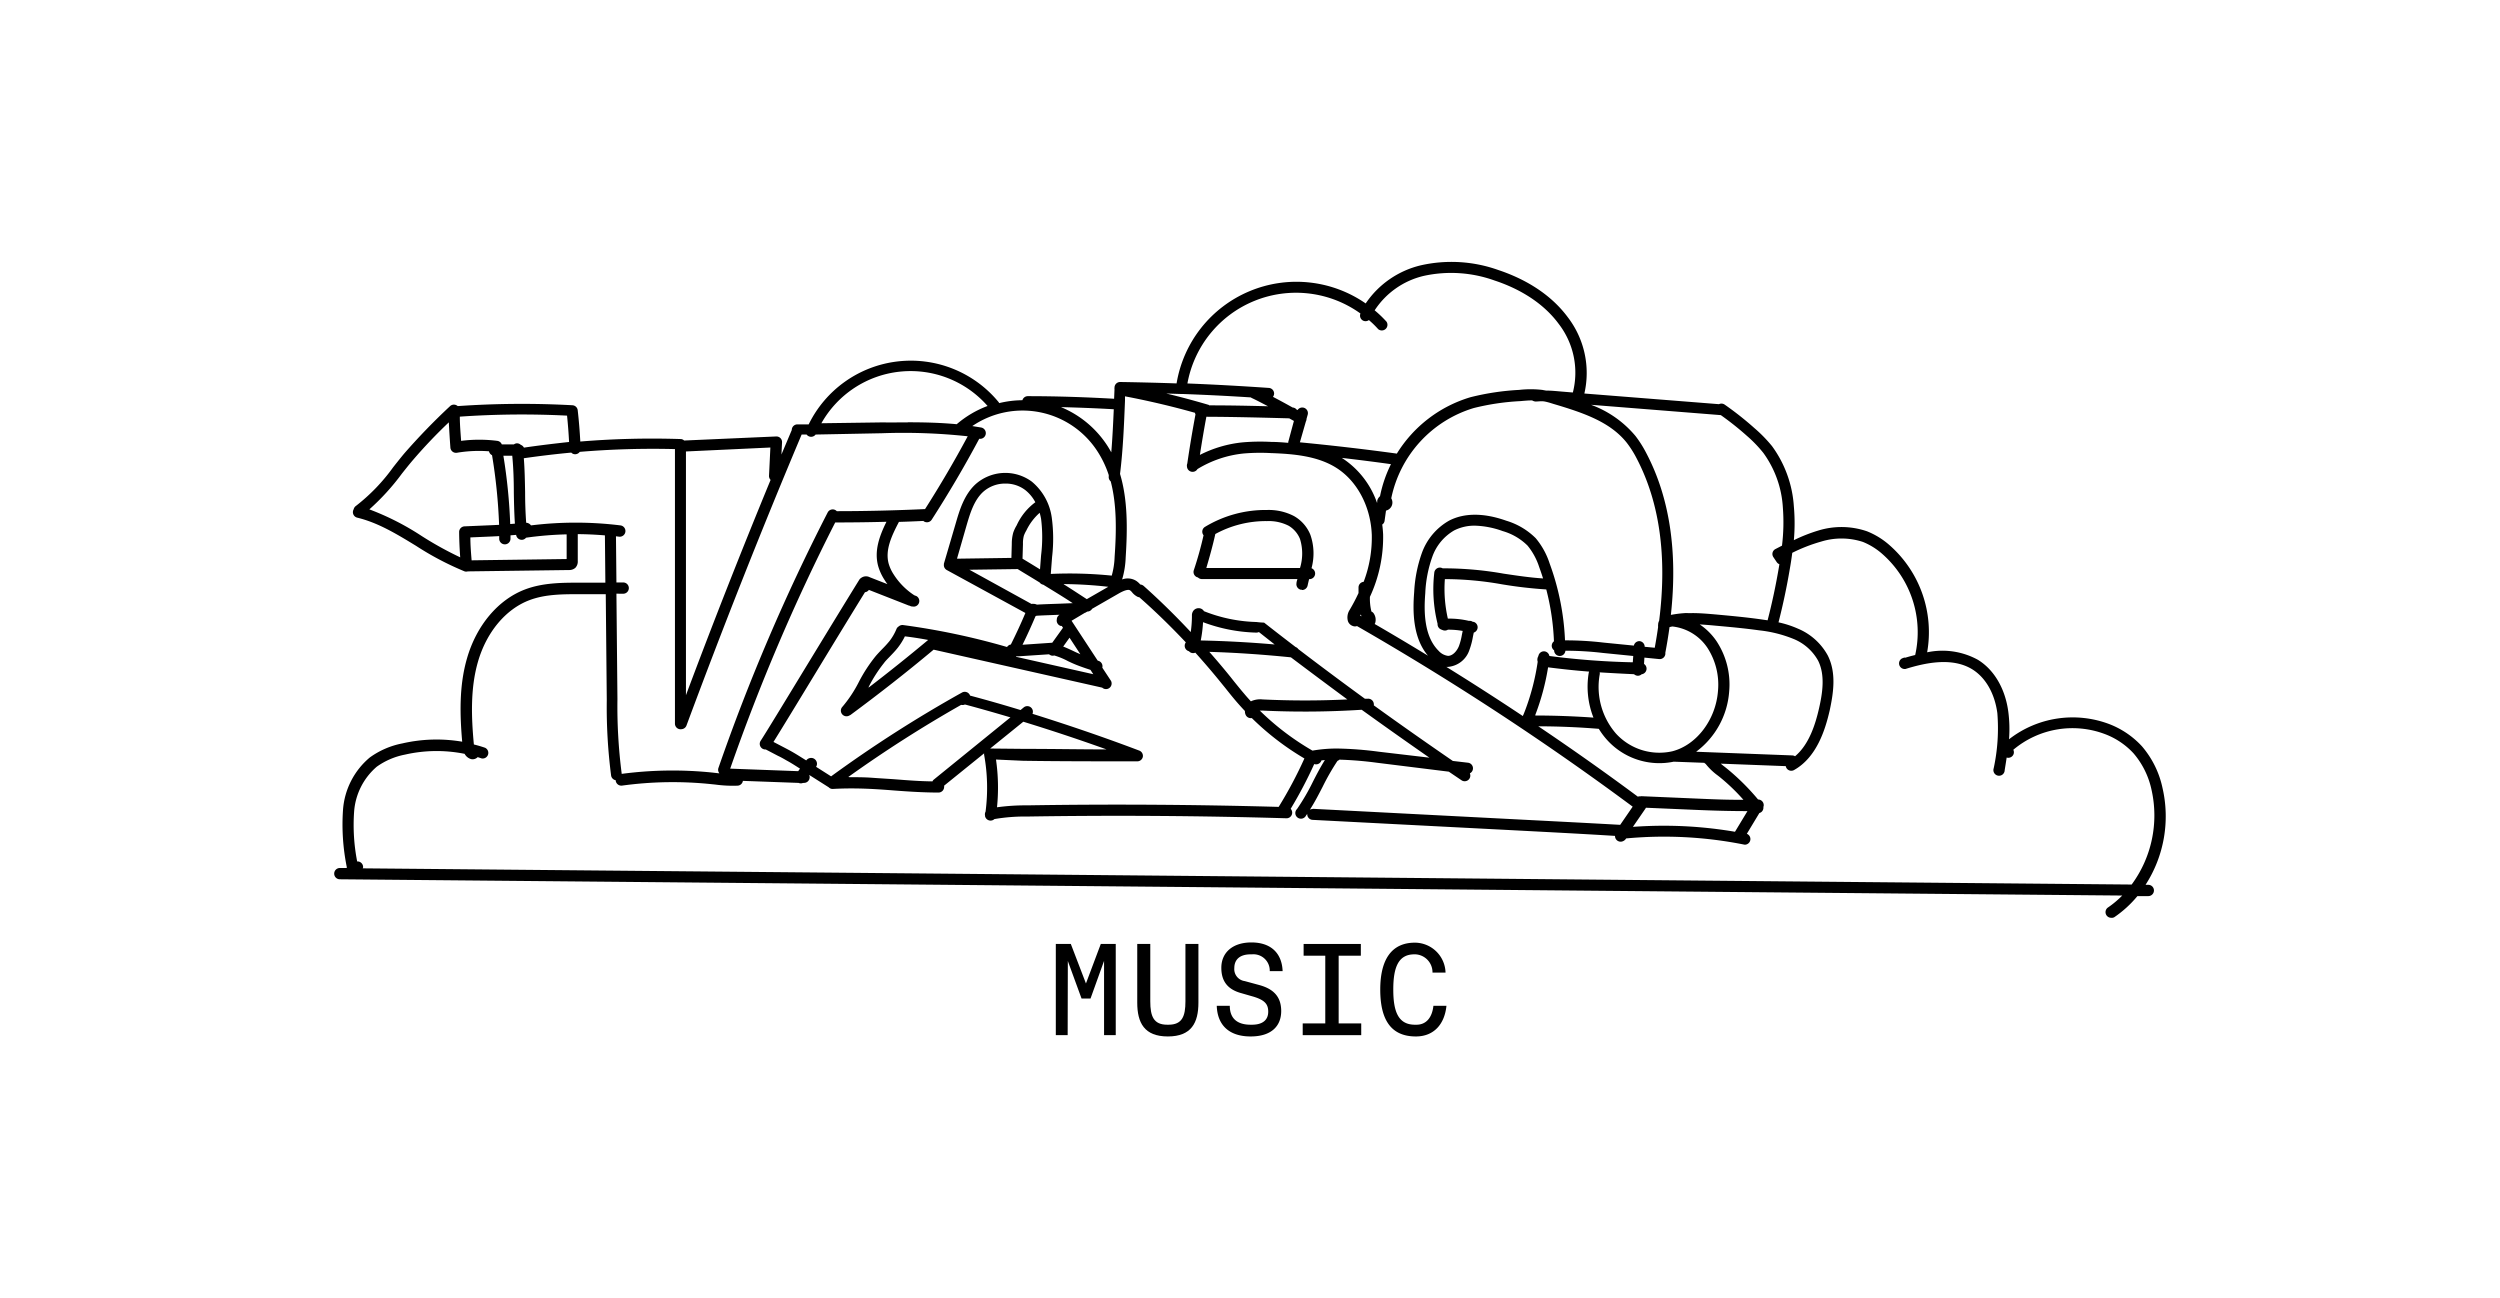 <svg id="Livello_1" data-name="Livello 1" xmlns="http://www.w3.org/2000/svg" viewBox="0 0 443 230"><path d="M189.19,183.43h-2.1V167.27h2.66l2.68,7,2.63-7h2.65v16.16h-2.07V170.27l0,0-2.4,6.67h-1.59l-2.43-6.65Z"/><path d="M201.52,177.66V167.27h2.31v10.16c0,2.65.58,4.15,3,4.15h.23c2.43,0,3-1.5,3-4.15V167.27h2.3v10.39c0,3.57-1.24,6-5.42,6S201.52,181.23,201.52,177.66Z"/><path d="M221.84,169.11h-.23c-2,0-2.89,1-2.89,2.43a2.14,2.14,0,0,0,1.85,2.31l2.54.69c2.56.69,3.92,2.08,3.92,4.62s-1.61,4.5-5.42,4.5-5.89-2-6-5.43h2.31c0,2.2,1.27,3.35,3.69,3.35h.23c2,0,2.89-.92,2.89-2.31s-.67-2.14-3-2.77L220,176c-2.33-.62-3.58-2-3.58-4.5,0-2.77,2.08-4.5,5.32-4.5,3.57,0,5.42,2,5.54,5.08H225A2.89,2.89,0,0,0,221.84,169.11Z"/><path d="M230.84,183.43v-2.08h4v-12H231v-2.08h10.14v2.08h-3.93v12h4v2.08Z"/><path d="M244.58,175.35c0-5.31,2-8.31,6.14-8.31a5.46,5.46,0,0,1,5.43,5.31h-2.31a3.19,3.19,0,0,0-3-3.24h-.23c-2.89,0-3.72,2.43-3.72,6.24s.83,6.23,3.83,6.23H251c1.73,0,2.77-1.27,3-3.35h2.31c-.32,3.21-2.19,5.43-5.42,5.43C246.45,183.66,244.58,180.66,244.58,175.35Z"/><path d="M374.06,162.63a1,1,0,0,1-.56-1.8,16.8,16.8,0,0,0,2.56-2.14L60.22,155.81a1,1,0,0,1,0-2h1.23a.47.47,0,0,1,0-.17,37.91,37.91,0,0,1-.67-10.12,13.36,13.36,0,0,1,4.73-9.28,14.52,14.52,0,0,1,5.8-2.51,27,27,0,0,1,10.59-.3c-.42-4.84-.55-9.92.85-14.76,1.68-5.85,5.52-10.41,10.29-12.22,3.13-1.19,6.56-1.2,9.6-1.2h4.63l-.08-8.38c-1.6-.13-3.21-.21-4.81-.22l0,4.76a1.59,1.59,0,0,1-.43,1.21,1.62,1.62,0,0,1-1.11.39l-17.94.24h0a1,1,0,0,1-.57,0,52.26,52.26,0,0,1-8.61-4.53c-3.46-2.11-6.72-4.1-10.45-5a1,1,0,0,1-.71-1.19.78.78,0,0,1,.11-.28,1,1,0,0,1,.4-.6,33.12,33.12,0,0,0,6.62-6.88c.64-.81,1.28-1.62,1.94-2.41a112.92,112.92,0,0,1,8.11-8.38,1,1,0,0,1,1.06-.21,1.23,1.23,0,0,1,.31.19,164.2,164.2,0,0,1,20.33-.15,1,1,0,0,1,.93.88c.21,1.83.36,3.69.46,5.55a155.06,155.06,0,0,1,17.77-.44.92.92,0,0,1,.63.26l16.32-.72a1,1,0,0,1,.74.29,1,1,0,0,1,.29.74l-.11,2.17,1.83-4.34v0a1,1,0,0,1,1-1l2,0a20.15,20.15,0,0,1,33.61-4,1.14,1.14,0,0,1,.15.23,17.79,17.79,0,0,1,4.11-.51,1,1,0,0,1,.95-.72h0c5.08,0,10.22.17,15.3.46l.07-1.69a.86.86,0,0,1,0-.28,1,1,0,0,1,1-1h0q5,.08,10,.25A21.53,21.53,0,0,1,242,53.77,16.36,16.36,0,0,1,251.83,47a24.69,24.69,0,0,1,13.65.84c3.71,1.23,8.87,3.68,12.36,8.41a16.23,16.23,0,0,1,2.91,13.48l23.85,1.89a1,1,0,0,1,1,.07,56,56,0,0,1,5.27,4.16A25.25,25.25,0,0,1,314,79.05a20.31,20.31,0,0,1,3.87,10.67,33.82,33.82,0,0,1,0,6A28.52,28.52,0,0,1,322.24,94a13.93,13.93,0,0,1,8.58.14,13.68,13.68,0,0,1,4.1,2.55,20.52,20.52,0,0,1,6.57,18.9,13.07,13.07,0,0,1,9,1.33c2.88,1.77,4.84,5.12,5.38,9.19A23.68,23.68,0,0,1,356,131a18.34,18.34,0,0,1,17.82-2.67,15.37,15.37,0,0,1,5.73,3.91,16.62,16.62,0,0,1,3.64,7.36,22.37,22.37,0,0,1-3,17.19h.49a1,1,0,0,1,0,2h0l-1.93,0a19.71,19.71,0,0,1-4.1,3.74A.94.94,0,0,1,374.06,162.63ZM64.27,153.87l313.46,2.87A20.65,20.65,0,0,0,381.26,140a14.6,14.6,0,0,0-3.19-6.5,13.23,13.23,0,0,0-5-3.39,16.27,16.27,0,0,0-16.31,2.75,1,1,0,0,1,.05.76,1,1,0,0,1-1.23.62c-.11.75-.23,1.49-.35,2.23a1,1,0,1,1-1.95-.32,33.59,33.59,0,0,0,.65-9.78c-.46-3.48-2.08-6.31-4.45-7.77-3.61-2.22-8.47-1.1-11.82-.06a1,1,0,0,1-.62-1.87l.34-.13a.8.8,0,0,1,.26,0c.55-.17,1.13-.33,1.73-.47a18.45,18.45,0,0,0-5.75-17.84,12,12,0,0,0-3.51-2.2,12.19,12.19,0,0,0-7.37-.07,29.09,29.09,0,0,0-5.15,2c-.13,1-.28,2-.44,2.88-.53,3.15-1.2,6.33-2,9.44a17.58,17.58,0,0,1,3.45,1.12,10.71,10.71,0,0,1,5.28,4.75c1.56,3.09,1,6.66.34,9.75-.8,3.46-2.32,8.32-6.33,10.56a1,1,0,0,1-1.34-.38,1.21,1.21,0,0,1-.11-.32l-11.52-.44c.24.21.5.41.76.61l.35.28a40.6,40.6,0,0,1,5.5,5.46,1,1,0,0,1,1,.94.8.8,0,0,1-.06.38,1,1,0,0,1-.34.89,1.09,1.09,0,0,1-.37.19l-2.22,3.68h0a1,1,0,0,1-.39,1.93,72.33,72.33,0,0,0-21-1.11,1.14,1.14,0,0,1-.54.48,1,1,0,0,1-1.43-.93c-6.11-.38-12.18-.69-18.06-1l-35.54-1.84a1,1,0,0,1-.94-1,.13.13,0,0,0,0-.06l-.21.29a1,1,0,1,1-1.59-1.16,37.84,37.84,0,0,0,2.83-4.87c.65-1.27,1.32-2.56,2.1-3.8l-.61.06a.64.64,0,0,1-.08.19,1,1,0,0,1-1.2.46,76.77,76.77,0,0,1-4.17,7.93A1,1,0,0,1,228,145h0c-15.25-.45-30.7-.55-45.92-.31a32.19,32.19,0,0,0-5.87.45,1,1,0,0,1-1.66-.52l0-.1a1,1,0,0,1,.09-.69,32.65,32.65,0,0,0-.25-10.06,1.31,1.31,0,0,1,0-.28l-7.09,5.73a.78.78,0,0,1,0,.22,1,1,0,0,1-1,1c-2.62,0-5.24-.17-7.78-.36-1.37-.11-2.75-.21-4.12-.28-2.26-.11-4.55-.13-6.81,0a.94.94,0,0,1-.74-.29l-3.44-2.18,0,.07a.8.8,0,0,1,.06.38,1,1,0,0,1-1,.95h-.17a1,1,0,0,1-.79,0l-9.87-.36a1,1,0,0,1-.92.85,23.13,23.13,0,0,1-4-.2l-.6-.06a66.09,66.09,0,0,0-15.9.25,1,1,0,0,1-1.11-.84s0-.07,0-.11a1,1,0,0,1-.82-.82,94.92,94.92,0,0,1-.77-13.41l-.18-18.74h-4.65c-3,0-6.11,0-8.9,1.07-4.19,1.59-7.59,5.67-9.1,10.92-1.36,4.73-1.17,9.82-.72,14.64.69.17,1.37.37,2,.59a1,1,0,0,1-.63,1.88l-.69-.23a1.25,1.25,0,0,1-1.19.35,1.92,1.92,0,0,1-1.13-.93,25.16,25.16,0,0,0-10.58.14,12.73,12.73,0,0,0-5,2.15,11.6,11.6,0,0,0-4,7.94,33.73,33.73,0,0,0,.54,8.84h.16a1,1,0,0,1,.89,1.07Zm230.59-7.55a74.79,74.79,0,0,1,12.58,1.07l2.21-3.66c-3.09,0-6.18-.09-9.18-.22l-8.81-.38-.09.16-2.22,3.23C291.19,146.39,293,146.32,294.86,146.32Zm-62.25-3h0l35.54,1.84c6.17.32,12.54.64,18.95,1l2.21-3.22a502.2,502.2,0,0,0-48.85-32,1,1,0,0,1-.7,0,1.39,1.39,0,0,1-.9-.85,2.45,2.45,0,0,1,.29-2,33.33,33.33,0,0,0,1.58-3V104.1a1,1,0,0,1,.91-1,22,22,0,0,0,1.44-8.36c-.2-5-2.6-9.51-6.27-11.83-3.38-2.15-7.74-2.48-11.56-2.62a35,35,0,0,0-4.9.07,19.46,19.46,0,0,0-8.16,2.76,1,1,0,0,1-1.86-.46,1,1,0,0,1,.06-.53c.42-2.9.91-5.82,1.45-8.7a.92.92,0,0,1-.09-.28c-4.08-1.15-8.24-2.13-12.4-2.92l0,.75c-.17,4.31-.35,8.72-.88,13,1.39,4.64,1.32,9.8,1,14.82a15.44,15.44,0,0,1-.63,3.88,2.84,2.84,0,0,1,2.5.25,3.45,3.45,0,0,1,.71.64h0a1.09,1.09,0,0,1,.6.25Q207,107.71,211,112a20.1,20.1,0,0,0,.21-2.9,1.36,1.36,0,0,1,.3-.93,1.18,1.18,0,0,1,1.11-.38,1.09,1.09,0,0,1,.72.51,27,27,0,0,0,9.3,1.92,14.37,14.37,0,0,0,1.36.11q2.78,2.18,5.58,4.32a1,1,0,0,1,.48.37q5.83,4.45,11.79,8.79l.54,0a1,1,0,0,1,1.05.91.8.8,0,0,1,0,.27c4.64,3.35,9.33,6.64,14,9.85l2.74.32a1,1,0,0,1,.28,1.88,1,1,0,0,1-1.44,1.25l-2.29-1.55L244,135.16a64.52,64.52,0,0,0-6.66-.55,1,1,0,0,1-.34.22,41.21,41.21,0,0,0-2.62,4.57c-.7,1.36-1.42,2.76-2.27,4.08A1.06,1.06,0,0,1,232.61,143.36Zm-56.12-8.73a34.71,34.71,0,0,1,.18,8.46,37.19,37.19,0,0,1,5.36-.34c14.77-.24,29.75-.14,44.55.27a74.08,74.08,0,0,0,4.56-8.58,47.74,47.74,0,0,1-9.32-7.16,1,1,0,0,1-1.1-.59,1.52,1.52,0,0,1-.12-.66c-.56-.59-1.1-1.19-1.63-1.81s-1.24-1.5-1.84-2.26l-.66-.81c-1.5-1.86-3.06-3.68-4.66-5.46a1,1,0,0,1-.79,0,1,1,0,0,1-.33-.25,1,1,0,0,1-.76-1,1,1,0,0,1,.2-.57c-2.64-2.8-5.39-5.49-8.25-8a1,1,0,0,1-.29-.07,3,3,0,0,1-1-.82,2,2,0,0,0-.34-.33c-.32-.21-1,0-1.91.5l-4.82,2.77a.56.56,0,0,1-.05.08,1,1,0,0,1-.8.41l-.38.22-.05,0L189.88,110l4.63,7.06.19.06a1,1,0,0,1,.63,1.19l1.54,2.34a1,1,0,0,1-1.56,1.2l-29.87-6.73c-4.78,4-9.71,7.86-14.68,11.53a.94.94,0,0,1-.22.12,1,1,0,0,1-1.34-1.44,22.37,22.37,0,0,0,3-4.51,26.55,26.55,0,0,1,3-4.59c.35-.41.73-.8,1.11-1.2a18.79,18.79,0,0,0,1.3-1.42,9.18,9.18,0,0,0,1.24-2.14.93.93,0,0,1,.39-.46,1,1,0,0,1,.79-.25,125.66,125.66,0,0,1,18.42,3.89,1.07,1.07,0,0,1,.44-.38,1,1,0,0,1,.23-.06c.92-1.84,1.79-3.71,2.58-5.59L167.75,101a1,1,0,0,1-.49-1l0-.12,2.12-7.23c.64-2.2,1.45-4.94,3.45-6.81a7.92,7.92,0,0,1,10-.5,10.05,10.05,0,0,1,3.54,6.36,27.91,27.91,0,0,1,.06,7l-.23,3A74.25,74.25,0,0,1,197,102a13.85,13.85,0,0,0,.51-3.32c.32-4.55.4-9.2-.69-13.38a1,1,0,0,1-.35-.89l0-.23a18.06,18.06,0,0,0-2-4.2,15.8,15.8,0,0,0-22.18-4.48l1.54.25a1,1,0,0,1-.31,2c-2.6,4.88-5.44,9.7-8.43,14.35a1,1,0,0,1-1.36.3l-.11-.09c-1.44.07-2.88.13-4.33.17-1.34,2.56-2.46,5-1.82,7.39a7.09,7.09,0,0,0,.87,1.89,12.28,12.28,0,0,0,3.67,3.72l.39.15a1,1,0,0,1-.73,1.84l-.08,0a1,1,0,0,1-.4-.14l-.08,0-7.14-2.8a1.06,1.06,0,0,1-.6.4h-.09c-2.1,3.39-5.46,8.9-8.71,14.25-3.11,5.12-6.08,10-7.51,12.29l1.61.84c.59.31,1.14.59,1.68.9.84.48,1.65,1,2.44,1.49l.07.05a1.09,1.09,0,0,1,1.19-.4,1.05,1.05,0,0,1,.72,1,1,1,0,0,1-.16.53l2.66,1.69a227.24,227.24,0,0,1,23.21-14.86,1,1,0,0,1,1.34.38.89.89,0,0,1,.08.17c3,.8,6,1.66,8.94,2.56l.58-.48a1,1,0,0,1,1.39.15,1,1,0,0,1,.15,1c6.38,2,12.71,4.16,18.93,6.52a1,1,0,0,1,.62,1.1,1,1,0,0,1-1,.8c-6.82,0-13.64,0-20.22-.1Zm114.26,6.49h0l9.76.42c2.77.12,5.6.25,8.42.22a34.39,34.39,0,0,0-4.16-4l-.34-.27a11,11,0,0,1-2.19-2.09.88.88,0,0,1-.24-.19l-5.42-.2a12.48,12.48,0,0,1-11.71-3.75,13.05,13.05,0,0,1-1.56-2.07c-3.55-.29-7.15-.44-10.72-.45q9,6.06,17.64,12.47A1,1,0,0,1,290.75,141.12Zm-140.21-3.36c1.33,0,2.65,0,4,.1s2.78.18,4.17.28c2.14.17,4.34.34,6.52.36a.89.89,0,0,1,.27-.34l13.55-11c-2.6-.77-5.21-1.52-7.82-2.22l-.25-.06a1,1,0,0,1-.66.06,225.62,225.62,0,0,0-20,12.78Zm-41.31-32.52.18,18.72a93.34,93.34,0,0,0,.75,13.13s0,0,0,.08a68.65,68.65,0,0,1,16.08-.23l.61.07.63.07a1,1,0,0,1-.16-1,350.84,350.84,0,0,1,19.35-45.24,1,1,0,0,1,1.33-.43,1.21,1.21,0,0,1,.28.21c5.18,0,10.43-.13,15.64-.37,2.67-4.19,5.21-8.52,7.56-12.9a106.09,106.09,0,0,0-15.2-.54L144.53,77a1,1,0,0,1-1.6,0h-.88c-7.17,17-14,34.3-20.41,51.57a1,1,0,0,1-.85.64,1,1,0,0,1-1.19-1l0-48.63a155.75,155.75,0,0,0-16.87.49,1,1,0,0,1-.77.42.91.91,0,0,1-.73-.29c-2.81.26-5.62.6-8.41,1,.16,2,.19,4,.23,6,0,1.78.06,3.62.19,5.43a1.12,1.12,0,0,1,.85.47,64.66,64.66,0,0,1,15.85,0,1,1,0,1,1-.24,2l-.55-.07.08,8.18h1.2a1,1,0,0,1,0,2Zm20.14,31,12.07.45.32-.45c-.76-.48-1.55-1-2.35-1.43-.52-.3-1-.58-1.58-.85l-2.14-1.12a.94.94,0,0,1-.62-.16,1,1,0,0,1-.29-1.36c.89-1.35,4.41-7.15,8.14-13.28,3.6-5.91,7.32-12,9.34-15.26a.92.92,0,0,1,.29-.3,1.46,1.46,0,0,1,1.58-.15l3.12,1.22c-.19-.26-.37-.52-.54-.8a9.09,9.09,0,0,1-1.1-2.41c-.73-2.68.22-5.32,1.47-7.84-3,.08-6.07.12-9.08.12A349.71,349.71,0,0,0,129.37,136.26ZM237,132.64a62.68,62.68,0,0,1,7.29.56l9,1.06q-6-4.17-12-8.49a157.15,157.15,0,0,1-17.63.14,3.12,3.12,0,0,1-.43,0,46.25,46.25,0,0,0,9.34,7.1A25.08,25.08,0,0,1,237,132.64Zm63.59.57,17,.65a1,1,0,0,1,.49.15c2.53-2.11,3.64-5.79,4.26-8.52s1.1-5.89-.17-8.42a8.73,8.73,0,0,0-4.33-3.84,22.41,22.41,0,0,0-6.09-1.53c-2.57-.36-5.2-.6-7.75-.83-.93-.09-1.87-.17-2.81-.22a11,11,0,0,1,3,3,13.91,13.91,0,0,1,2.22,8.88A14.61,14.61,0,0,1,300.55,133.21Zm-17.13-14.07a.85.85,0,0,1,0,.42A12.61,12.61,0,0,0,286.36,130a10.41,10.41,0,0,0,10,3.12c4.31-1.12,7.7-5.63,8.07-10.72a12,12,0,0,0-1.89-7.63,8.6,8.6,0,0,0-6.21-3.76l-.49.11c-.2,1.48-.45,3-.74,4.53a.65.65,0,0,1,0,.13v.12a1,1,0,0,1-1.08.89l-2.63-.26-.07,1.12a1,1,0,0,1,.45.83,1,1,0,0,1-.87,1,1,1,0,0,1-.76.26,1.11,1.11,0,0,1-.59-.27Q286.47,119.33,283.42,119.14Zm-108,13.5,5.95.06c4.8,0,9.72.09,14.68.1q-7.31-2.62-14.76-4.91Zm96.62-5.85c3.41,0,6.86.13,10.28.37a15,15,0,0,1-.84-7.92,1.55,1.55,0,0,1,.07-.23c-2.43-.19-4.86-.45-7.27-.76a42.22,42.22,0,0,1-2.26,8.42s0,.08,0,.12Zm-15.79-8.62q6.84,4.24,13.55,8.71c.15-.31.27-.62.38-.91a41,41,0,0,0,2.26-8.71,1.22,1.22,0,0,1,.12-1,1,1,0,0,1,1.1-.84,1,1,0,0,1,.85.82,135.92,135.92,0,0,0,14.78,1.12l.08-1.12-5.4-.54a56.27,56.27,0,0,0-6.62-.39,1,1,0,0,1-1,.93h0a1,1,0,0,1-1-1v0a1,1,0,0,1-.42-.74,1,1,0,0,1,.39-.86,43.22,43.22,0,0,0-1.36-9.19,78.07,78.07,0,0,1-7.86-.91,58,58,0,0,0-10.11-.92,23.67,23.67,0,0,0,.53,7,15.12,15.12,0,0,1,3.73.4,1,1,0,0,1,.71.18l.15,0a1,1,0,0,1,0,1.9l-.15.73a13.09,13.09,0,0,1-.62,2.34,4.37,4.37,0,0,1-3.78,3A1.94,1.94,0,0,1,256.26,118.17Zm-42-2.66q1.91,2.16,3.72,4.4l.65.82c.6.74,1.2,1.49,1.82,2.21.38.46.78.9,1.18,1.34l.14-.07a4,4,0,0,1,1.95-.27c5,.24,10,.24,15,0q-5-3.69-10-7.46C224,116,219.13,115.65,214.29,115.51ZM121.55,80l0,43.19c4.77-12.76,9.8-25.54,15-38.15a1,1,0,0,1-.28-.74l.24-5Zm38.78,32.8a11.47,11.47,0,0,1-1.26,2c-.45.57-.95,1.08-1.43,1.58s-.71.72-1,1.11a24.51,24.51,0,0,0-2.72,4.25l0,.1c3.57-2.73,7.1-5.56,10.55-8.44Q162.36,113,160.33,112.76Zm19.7,3.58,13.7,3.09-.5-.77-.9-.3c-.6-.21-1.2-.42-1.78-.66s-.88-.39-1.31-.59a12.82,12.82,0,0,0-2.43-1,.94.94,0,0,1-.55,0,1.23,1.23,0,0,1-.37-.21l-5.41.36-.41,0ZM261.4,93.15a7.92,7.92,0,0,0-3.72.84,8.77,8.77,0,0,0-3.87,4.66,21.94,21.94,0,0,0-1.25,6.45c-.25,3.15-.27,7.65,2.39,10.25a2.67,2.67,0,0,0,1.64.87h0c.86,0,1.61-.91,1.94-1.75a10.94,10.94,0,0,0,.52-2c.05-.22.09-.44.14-.67a14.56,14.56,0,0,0-2.62-.22,1,1,0,0,1-.91.08l-.31-.12a1,1,0,0,1-.61-1,25.35,25.35,0,0,1-.58-9.1,1,1,0,0,1,1.09-.86,1.06,1.06,0,0,1,.39.13,2,2,0,0,1,.31,0,60.69,60.69,0,0,1,10.48.94c2.29.34,4.65.7,7,.85-.21-.67-.44-1.35-.68-2a11.6,11.6,0,0,0-2.07-3.82,10.29,10.29,0,0,0-4.4-2.57A15.62,15.62,0,0,0,261.4,93.15Zm-17.81,17.42c3.17,1.83,6.31,3.71,9.45,5.62-2.72-3.19-2.71-7.9-2.45-11.24a24.14,24.14,0,0,1,1.38-7,10.78,10.78,0,0,1,4.79-5.68c2.66-1.4,6.17-1.42,10.15,0a12.44,12.44,0,0,1,5.22,3.1,13.34,13.34,0,0,1,2.46,4.46,45,45,0,0,1,2.73,13.64,57.28,57.28,0,0,1,6.85.4l5.35.53a1,1,0,0,1,1-.79,1,1,0,0,1,.92,1l1.78.17c.23-1.25.43-2.48.6-3.7a.88.88,0,0,1,0-.33A1.53,1.53,0,0,1,294,110c1.44-11.36.09-21-4-28.8a17.88,17.88,0,0,0-1.71-2.71c-2.9-3.68-7.58-5.31-13-6.91-.51-.16-1-.32-1.56-.43s-1.1,0-1.64,0a1.38,1.38,0,0,1-.6-.2c-.7,0-1.41.07-2.1.13a42.81,42.81,0,0,0-8.22,1.22,21.14,21.14,0,0,0-14.64,16,1.47,1.47,0,0,1-.93,2.18l-.25,1.79a.92.92,0,0,1-.42.68c.08.58.13,1.16.16,1.75a25.06,25.06,0,0,1-2.34,11.06,9.43,9.43,0,0,0,.27,2.61.86.86,0,0,1,.42.36,2,2,0,0,1,.26,1.61A.77.77,0,0,1,243.59,110.57Zm-55.19,4c.58.22,1.14.49,1.69.74.4.2.81.39,1.22.56l.13.06L189.52,113Zm-4.9-5.39c-.72,1.7-1.49,3.4-2.31,5.07l5.27-.36,1.9-2.65-.22-.33-.2,0a1,1,0,0,1-.67-1.16.94.94,0,0,1,.49-.81h-.08c-1.55.06-3.11.11-4,.17h0Zm29.27,4.31c4.35.09,8.74.33,13.1.71L223.08,112a1.18,1.18,0,0,1-.45.1,28.81,28.81,0,0,1-9.45-1.85A23.1,23.1,0,0,1,212.77,113.5Zm87.1-4.85c1.44,0,2.87.13,4.26.25,2.58.24,5.24.48,7.85.85l1.24.18c.8-3.09,1.47-6.25,2-9.39l.09-.55a1,1,0,0,1-.48-.38l-.59-.88a1,1,0,0,1-.14-.8,1,1,0,0,1,.51-.63l1.16-.6a34.14,34.14,0,0,0,.15-6.8,18.27,18.27,0,0,0-3.46-9.64,23,23,0,0,0-2.89-3,51.78,51.78,0,0,0-4.64-3.69l-23-1.83a18.56,18.56,0,0,1,7.87,5.52,19.78,19.78,0,0,1,1.9,3c4.14,7.84,5.61,17.47,4.38,28.69h.11a20.34,20.34,0,0,1,2.59-.31C299.15,108.65,299.51,108.65,299.87,108.65Zm-58.86.46a1,1,0,0,1,.23.11c0-.11-.07-.22-.1-.33ZM183.07,107a1.55,1.55,0,0,1,.67.14c.94-.06,2.41-.11,3.87-.16l2.47-.1c-1.48-1-3.43-2.17-5.21-3.27a1,1,0,0,1-.64-.39c-1.78-1.1-3.31-2-3.89-2.38l-8.56.12,11,6.06A1.23,1.23,0,0,1,183.07,107Zm5.43-3.46c1.6,1,3.1,2,4.08,2.63l3.81-2.19A74.21,74.21,0,0,0,188.5,103.5ZM181.19,99c.35.21,1.56.94,3.1,1.89l.19-2.49a26.34,26.34,0,0,0,0-6.46c-.07-.37-.15-.73-.25-1.07A9.89,9.89,0,0,0,181.87,94a5.42,5.42,0,0,0-.44.92,5.18,5.18,0,0,0-.16,1.47ZM83.35,95.23c0,1.35.11,2.71.22,4.06l16.84-.23,0-4.37a62,62,0,0,0-7.19.59,1,1,0,0,1-.66.37,1,1,0,0,1-1.1-.87v0l-1,.08c0,.2,0,.4,0,.6a1,1,0,0,1-1,1h0a1,1,0,0,1-1-1V95l-1.19.06Zm94.83-9.54a5.82,5.82,0,0,0-4,1.5c-1.61,1.5-2.3,3.85-2.91,5.93L169.58,99l9.64-.14.07-2.49a7.26,7.26,0,0,1,.26-2,6.5,6.5,0,0,1,.6-1.27A10.45,10.45,0,0,1,183.46,89a6.73,6.73,0,0,0-1.81-2.18A5.68,5.68,0,0,0,178.18,85.69ZM65.45,90.26A47.14,47.14,0,0,1,74.75,95a60.83,60.83,0,0,0,6.8,3.76c-.11-1.5-.18-3-.19-4.49a1,1,0,0,1,.94-1l4.92-.21L88.44,93a96.61,96.61,0,0,0-1.25-12.34,1,1,0,0,1-.54-.69,23.57,23.57,0,0,0-5.69.26,1,1,0,0,1-1.15-.9c-.11-1.49-.2-3-.28-4.49a89.74,89.74,0,0,0-6.38,6.71c-.66.77-1.29,1.57-1.92,2.36A41.17,41.17,0,0,1,65.45,90.26Zm23.75-9.5a96.66,96.66,0,0,1,1.21,12.1l.83-.07c-.12-1.84-.16-3.69-.19-5.49,0-2.16-.07-4.38-.28-6.55Zm148.57.38.14.09A15.48,15.48,0,0,1,244,89.08l.05-.07a1.81,1.81,0,0,1,0-.31,1.51,1.51,0,0,1,.49-.77,22.56,22.56,0,0,1,1.94-5.68C243.63,81.85,240.7,81.48,237.77,81.14Zm-24-7.29c-.42,2.24-.8,4.51-1.15,6.76a21.4,21.4,0,0,1,7.53-2.22,36.43,36.43,0,0,1,5.19-.08c1,0,1.94.08,2.94.16a.94.94,0,0,1,0-.16l1-3.72-.83-.46C223.66,74,218.71,73.87,213.81,73.85Zm16.57,4.53c5.73.55,11.51,1.22,17.18,2a23.06,23.06,0,0,1,13.07-10,44.94,44.94,0,0,1,8.6-1.29,18.11,18.11,0,0,1,4.1,0l.66.12c1.12,0,2.23.14,3.32.22l1.44.12a14.16,14.16,0,0,0-2.5-12.15c-3.18-4.31-7.95-6.57-11.39-7.7a22.72,22.72,0,0,0-12.54-.81,14.29,14.29,0,0,0-8.69,6.1,20.77,20.77,0,0,1,2.09,2,1,1,0,0,1-1.47,1.33,16.51,16.51,0,0,0-1.64-1.6,1,1,0,0,1-1,.11,1,1,0,0,1-.5-1.28,19.56,19.56,0,0,0-30.66,12.4c4.83.19,9.66.46,14.44.79a1,1,0,0,1,.92,1.06,1,1,0,0,1-.2.52q1.77.93,3.48,1.89a1,1,0,0,1,.74.4l.1.06.17-.17a1,1,0,0,1,1.66,1l-.2.71a1.07,1.07,0,0,1-.12.48l0,0ZM188,72.14a17.93,17.93,0,0,1,8.19,6.79c.26.4.5.81.73,1.22.21-2.55.33-5.11.44-7.63C194.22,72.34,191.1,72.22,188,72.14ZM92.29,78.83a1,1,0,0,1,.55.49c2.66-.39,5.34-.71,8-1-.08-1.56-.2-3.12-.36-4.67a159,159,0,0,0-19,.18c0,1.43.13,2.86.23,4.29a25.46,25.46,0,0,1,6.41,0,1,1,0,0,1,.8.63h2.14a1,1,0,0,1,.47-.19A1,1,0,0,1,92.29,78.83Zm68.57-4c2.87,0,5.77.07,8.67.34A18,18,0,0,1,175,71.94,18.14,18.14,0,0,0,145.55,75l10.71-.15C157.78,74.87,159.32,74.85,160.86,74.85Zm53.53-3c3.42,0,6.87.07,10.3.16-.94-.49-1.89-1-2.85-1.45a.76.76,0,0,1-.19-.12q-6.09-.39-12.22-.61a1.22,1.22,0,0,1-.27,0l-.08,0-2.43-.08c2.52.6,5,1.27,7.48,2A.85.85,0,0,1,214.39,71.88Zm16.32,32.67-.2,0a1,1,0,0,1-.77-1.17c0-.24.11-.48.16-.72l-16.94,0h0a1,1,0,0,1-.71-.31l-.08,0a1,1,0,0,1-.63-1.25,63.28,63.28,0,0,0,1.73-6.2l-.09-.13a1,1,0,0,1,.33-1.35,20.73,20.73,0,0,1,11-3,9.67,9.67,0,0,1,4.79,1.08,6.67,6.67,0,0,1,2.9,3.32,10,10,0,0,1,.2,5.92,1,1,0,0,1-.27,1.93h-.16c-.09.38-.18.76-.26,1.13A1,1,0,0,1,230.71,104.55Zm-15.36-9.92s0,.05,0,.07c-.44,2-1,4-1.59,6l16.6,0a8.72,8.72,0,0,0,0-5.14,4.81,4.81,0,0,0-2-2.34,7.76,7.76,0,0,0-3.84-.83A18.65,18.65,0,0,0,215.35,94.63Z"/></svg>